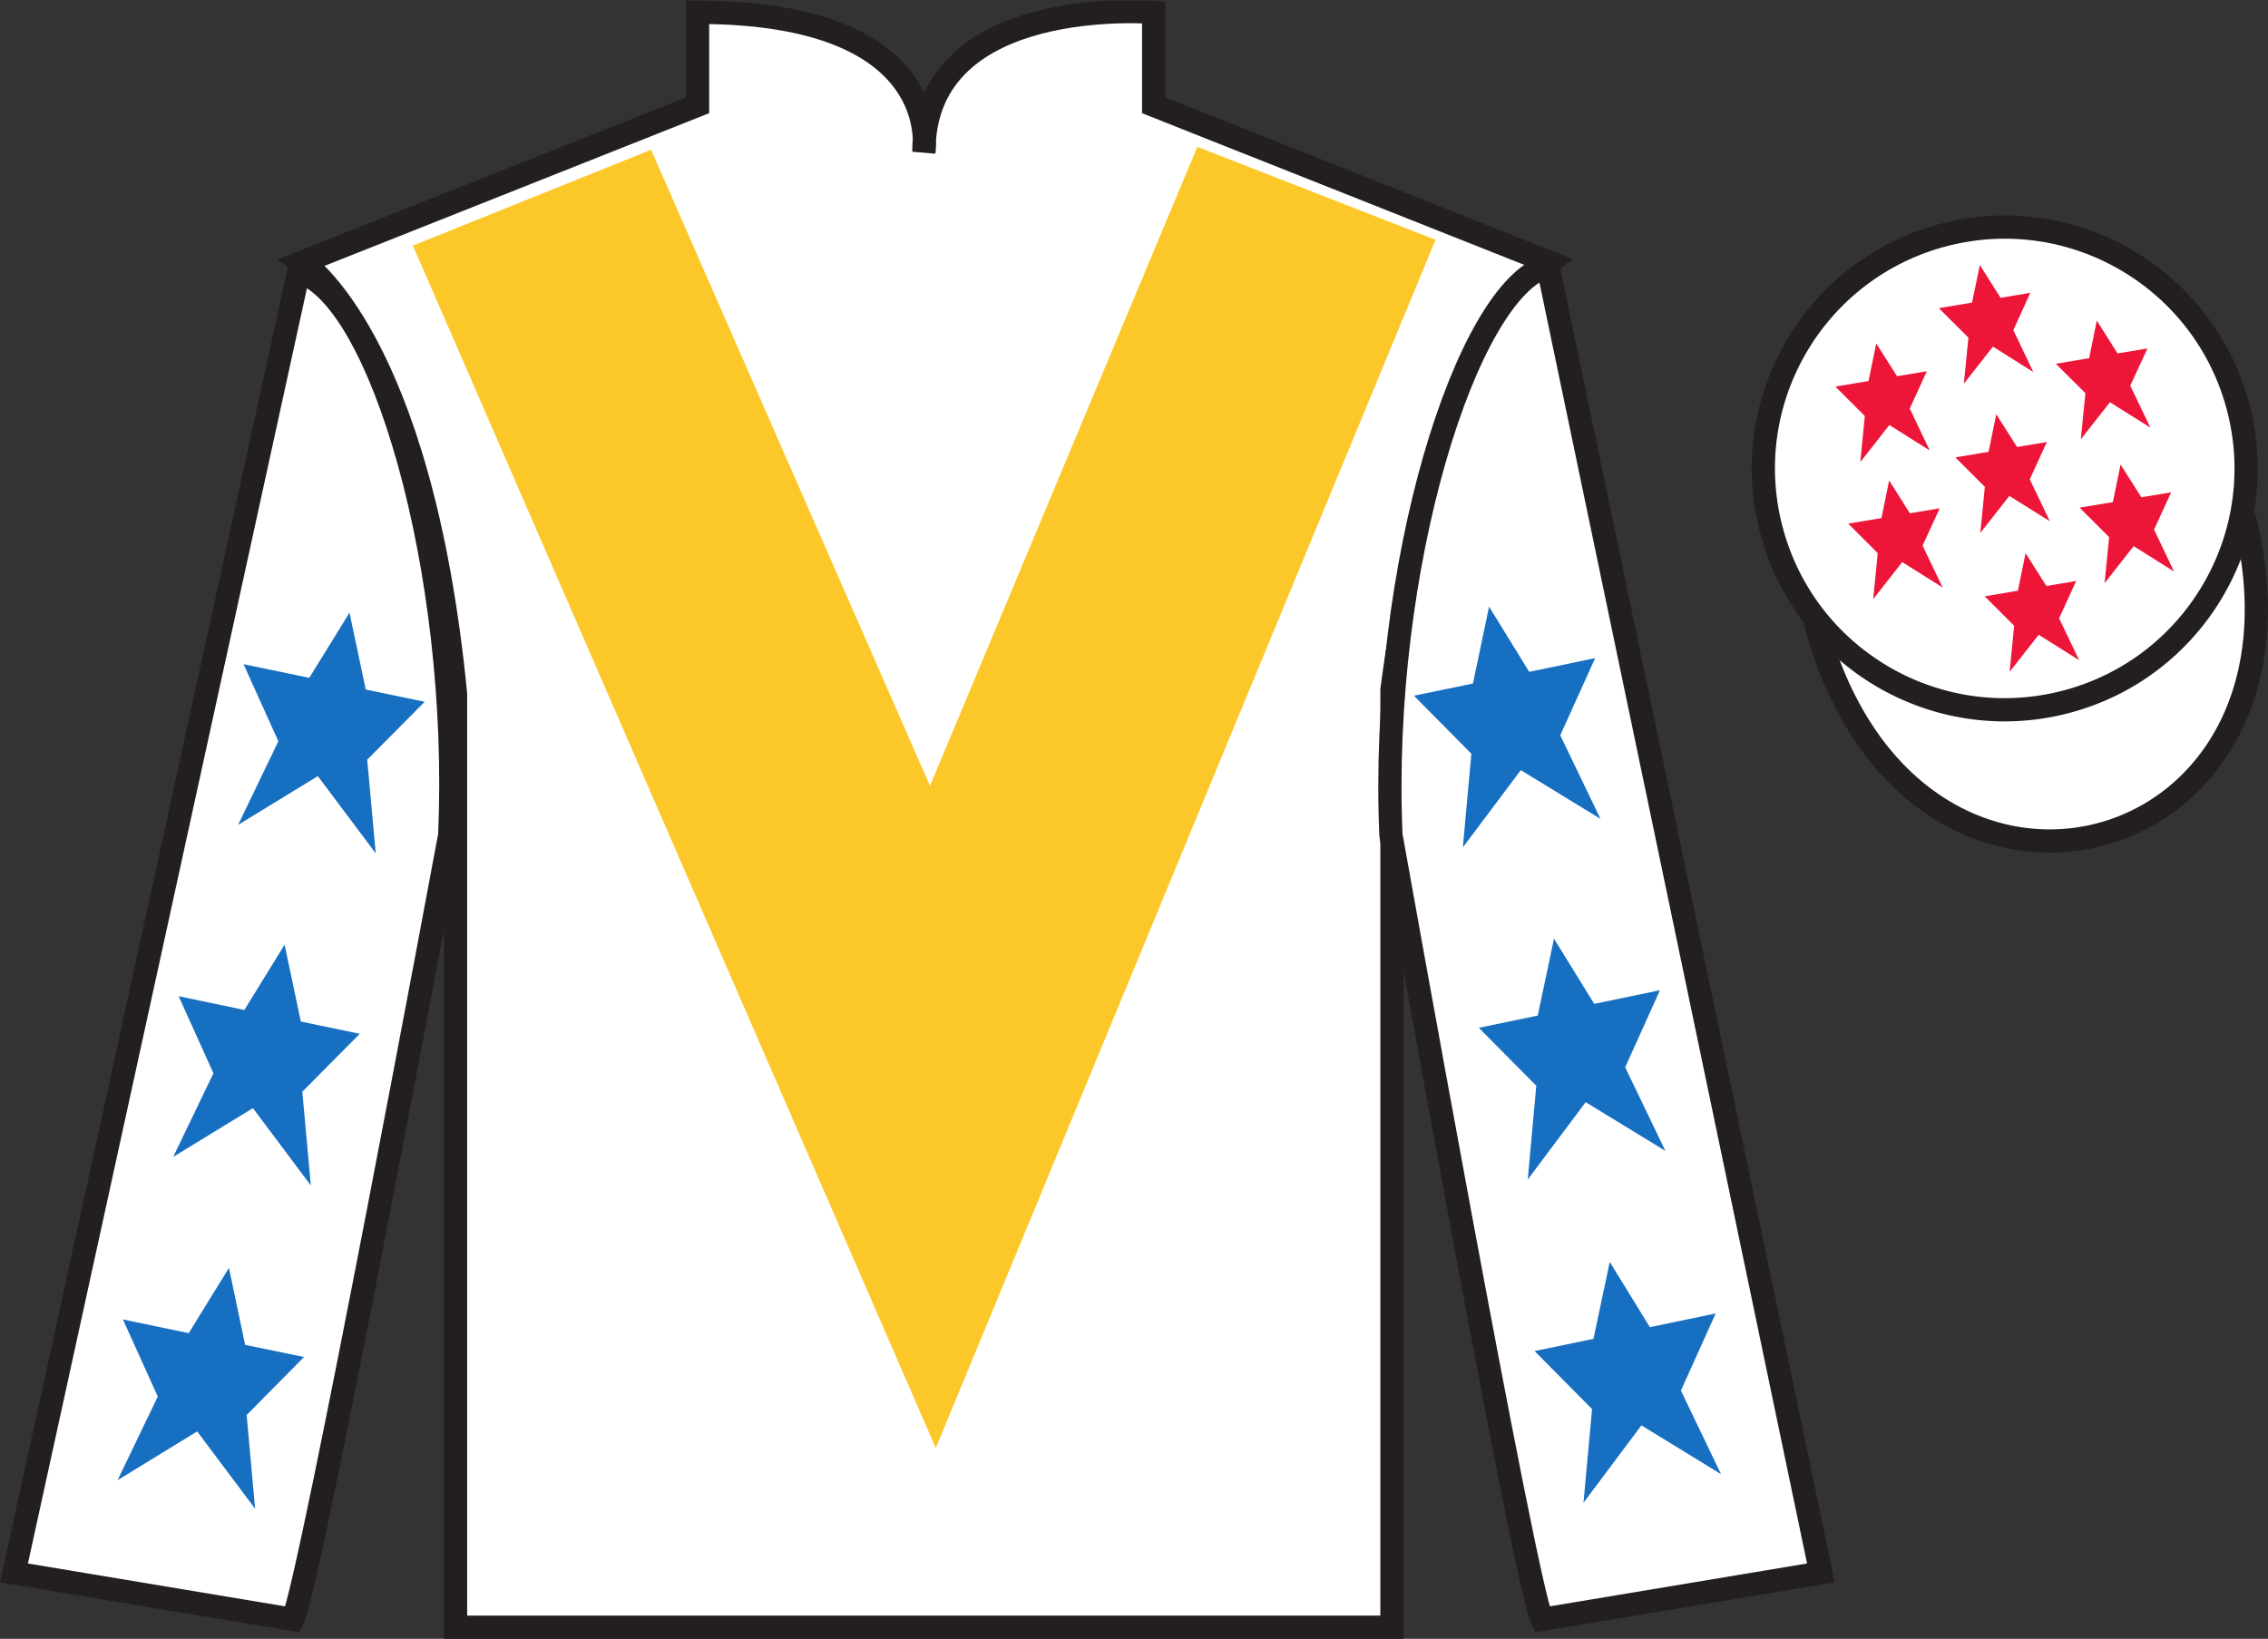 <?xml version="1.0" encoding="UTF-8"?>
<svg xmlns="http://www.w3.org/2000/svg" xmlns:xlink="http://www.w3.org/1999/xlink" width="97.59pt" height="70.53pt" viewBox="0 0 97.59 70.53" version="1.1">
<rect x="0" y="0" width="97.59" height="70.53" fill="#333333" stroke="none"/>
<defs>
<clipPath id="clip1">
  <path d="M 0 70.531 L 97.59 70.531 L 97.59 0.031 L 0 0.031 L 0 70.531 Z M 0 70.531 "/>
</clipPath>
</defs>
<g id="surface0">
<g clip-path="url(#clip1)" clip-rule="nonzero">
<path style=" stroke:none;fill-rule:nonzero;fill:rgb(100%,100%,100%);fill-opacity:1;" d="M 13.016 11.281 C 13.016 11.281 18.102 14.531 19.602 29.863 C 19.602 29.863 19.602 44.863 19.602 70.031 L 59.895 70.031 L 59.895 29.695 C 59.895 29.695 61.684 14.695 66.645 11.281 L 49.641 4.531 L 49.641 0.531 C 49.641 0.531 39.754 -0.305 39.754 6.531 C 39.754 6.531 40.766 0.531 30.016 0.531 L 30.016 4.531 L 13.016 11.281 "/>
<path style="fill:none;stroke-width:10;stroke-linecap:butt;stroke-linejoin:miter;stroke:rgb(13.73%,12.16%,12.549%);stroke-opacity:1;stroke-miterlimit:4;" d="M 130.156 592.487 C 130.156 592.487 181.016 559.987 196.016 406.667 C 196.016 406.667 196.016 256.667 196.016 4.987 L 598.945 4.987 L 598.945 408.347 C 598.945 408.347 616.836 558.347 666.445 592.487 L 496.406 659.987 L 496.406 699.987 C 496.406 699.987 397.539 708.347 397.539 639.987 C 397.539 639.987 407.656 699.987 300.156 699.987 L 300.156 659.987 L 130.156 592.487 Z M 130.156 592.487 " transform="matrix(0.1,0,0,-0.1,0,70.53)"/>
<path style=" stroke:none;fill-rule:nonzero;fill:rgb(100%,100%,100%);fill-opacity:1;" d="M 12.602 69.695 C 13.352 68.195 19.352 35.945 19.352 35.945 C 19.852 24.445 16.352 12.695 12.852 11.695 L 0.602 67.695 L 12.602 69.695 "/>
<path style="fill:none;stroke-width:10;stroke-linecap:butt;stroke-linejoin:miter;stroke:rgb(13.73%,12.16%,12.549%);stroke-opacity:1;stroke-miterlimit:4;" d="M 126.016 8.347 C 133.516 23.347 193.516 345.847 193.516 345.847 C 198.516 460.847 163.516 578.347 128.516 588.347 L 6.016 28.347 L 126.016 8.347 Z M 126.016 8.347 " transform="matrix(0.1,0,0,-0.1,0,70.53)"/>
<path style=" stroke:none;fill-rule:nonzero;fill:rgb(100%,100%,100%);fill-opacity:1;" d="M 78.352 67.695 L 66.602 11.445 C 63.102 12.445 59.352 24.445 59.852 35.945 C 59.852 35.945 65.602 68.195 66.352 69.695 L 78.352 67.695 "/>
<path style="fill:none;stroke-width:10;stroke-linecap:butt;stroke-linejoin:miter;stroke:rgb(13.73%,12.16%,12.549%);stroke-opacity:1;stroke-miterlimit:4;" d="M 783.516 28.347 L 666.016 590.847 C 631.016 580.847 593.516 460.847 598.516 345.847 C 598.516 345.847 656.016 23.347 663.516 8.347 L 783.516 28.347 Z M 783.516 28.347 " transform="matrix(0.1,0,0,-0.1,0,70.53)"/>
<path style="fill-rule:nonzero;fill:rgb(100%,100%,100%);fill-opacity:1;stroke-width:10;stroke-linecap:butt;stroke-linejoin:miter;stroke:rgb(13.73%,12.16%,12.549%);stroke-opacity:1;stroke-miterlimit:4;" d="M 780.703 439.245 C 820.391 283.62 1004.336 331.198 965.547 483.191 " transform="matrix(0.1,0,0,-0.1,0,70.53)"/>
<path style=" stroke:none;fill-rule:nonzero;fill:rgb(98.576%,78.399%,16.048%);fill-opacity:1;" d="M 28.016 6.445 L 40.016 33.82 L 51.52 6.32 L 61.77 10.32 L 40.266 62.32 L 17.766 10.57 L 28.016 6.445 "/>
<path style=" stroke:none;fill-rule:nonzero;fill:rgb(100%,100%,100%);fill-opacity:1;" d="M 88.828 30.223 C 94.387 28.805 97.742 23.148 96.324 17.594 C 94.906 12.035 89.25 8.68 83.691 10.098 C 78.137 11.516 74.781 17.172 76.199 22.727 C 77.613 28.285 83.27 31.641 88.828 30.223 "/>
<path style="fill:none;stroke-width:10;stroke-linecap:butt;stroke-linejoin:miter;stroke:rgb(13.73%,12.16%,12.549%);stroke-opacity:1;stroke-miterlimit:4;" d="M 888.281 403.073 C 943.867 417.253 977.422 473.816 963.242 529.362 C 949.062 584.948 892.5 618.503 836.914 604.323 C 781.367 590.144 747.812 533.581 761.992 478.034 C 776.133 422.448 832.695 388.894 888.281 403.073 Z M 888.281 403.073 " transform="matrix(0.1,0,0,-0.1,0,70.53)"/>
<path style=" stroke:none;fill-rule:nonzero;fill:rgb(9.02%,43.529%,75.491%);fill-opacity:1;" d="M 12.246 40.656 L 10.516 43.465 L 7.688 42.875 L 9.184 46.191 L 7.453 49.789 L 10.883 47.691 L 13.375 51.02 L 13.008 46.984 L 15.48 44.492 L 12.945 43.965 L 12.246 40.656 "/>
<path style=" stroke:none;fill-rule:nonzero;fill:rgb(9.02%,43.529%,75.491%);fill-opacity:1;" d="M 9.852 54.566 L 8.121 57.375 L 5.289 56.785 L 6.789 60.105 L 5.059 63.703 L 8.484 61.605 L 10.977 64.93 L 10.613 60.898 L 13.082 58.402 L 10.547 57.879 L 9.852 54.566 "/>
<path style=" stroke:none;fill-rule:nonzero;fill:rgb(9.02%,43.529%,75.491%);fill-opacity:1;" d="M 15.039 26.367 L 13.309 29.172 L 10.48 28.586 L 11.977 31.902 L 10.246 35.5 L 13.676 33.402 L 16.168 36.727 L 15.801 32.695 L 18.273 30.203 L 15.738 29.676 L 15.039 26.367 "/>
<path style=" stroke:none;fill-rule:nonzero;fill:rgb(9.02%,43.529%,75.491%);fill-opacity:1;" d="M 66.867 40.398 L 68.598 43.203 L 71.426 42.617 L 69.93 45.934 L 71.66 49.531 L 68.23 47.434 L 65.738 50.762 L 66.105 46.727 L 63.633 44.234 L 66.168 43.707 L 66.867 40.398 "/>
<path style=" stroke:none;fill-rule:nonzero;fill:rgb(9.02%,43.529%,75.491%);fill-opacity:1;" d="M 69.266 54.309 L 70.992 57.117 L 73.824 56.527 L 72.328 59.848 L 74.055 63.445 L 70.629 61.344 L 68.137 64.672 L 68.504 60.641 L 66.031 58.145 L 68.566 57.621 L 69.266 54.309 "/>
<path style=" stroke:none;fill-rule:nonzero;fill:rgb(9.02%,43.529%,75.491%);fill-opacity:1;" d="M 64.074 26.109 L 65.801 28.914 L 68.637 28.324 L 67.137 31.645 L 68.867 35.242 L 65.438 33.145 L 62.945 36.469 L 63.312 32.438 L 60.84 29.941 L 63.379 29.418 L 64.074 26.109 "/>
<path style=" stroke:none;fill-rule:nonzero;fill:rgb(92.863%,8.783%,22.277%);fill-opacity:1;" d="M 87.16 23.809 L 86.828 25.422 L 85.398 25.664 L 86.668 26.93 L 86.473 28.914 L 87.723 27.32 L 89.465 28.414 L 88.602 26.609 L 89.336 25.004 L 88.055 25.219 L 87.16 23.809 "/>
<path style=" stroke:none;fill-rule:nonzero;fill:rgb(92.863%,8.783%,22.277%);fill-opacity:1;" d="M 90.223 13.797 L 89.895 15.414 L 88.461 15.656 L 89.734 16.922 L 89.535 18.906 L 90.789 17.312 L 92.527 18.402 L 91.664 16.598 L 92.402 14.996 L 91.117 15.211 L 90.223 13.797 "/>
<path style=" stroke:none;fill-rule:nonzero;fill:rgb(92.863%,8.783%,22.277%);fill-opacity:1;" d="M 91.246 19.992 L 90.914 21.609 L 89.484 21.848 L 90.754 23.117 L 90.559 25.098 L 91.809 23.504 L 93.547 24.598 L 92.688 22.793 L 93.422 21.188 L 92.141 21.402 L 91.246 19.992 "/>
<path style=" stroke:none;fill-rule:nonzero;fill:rgb(92.863%,8.783%,22.277%);fill-opacity:1;" d="M 80.734 14.781 L 80.402 16.398 L 78.973 16.637 L 80.242 17.906 L 80.047 19.887 L 81.297 18.293 L 83.035 19.387 L 82.176 17.582 L 82.91 15.977 L 81.629 16.191 L 80.734 14.781 "/>
<path style=" stroke:none;fill-rule:nonzero;fill:rgb(92.863%,8.783%,22.277%);fill-opacity:1;" d="M 85.898 17.828 L 85.566 19.445 L 84.137 19.684 L 85.406 20.953 L 85.211 22.938 L 86.461 21.344 L 88.203 22.434 L 87.34 20.629 L 88.074 19.023 L 86.793 19.238 L 85.898 17.828 "/>
<path style=" stroke:none;fill-rule:nonzero;fill:rgb(92.863%,8.783%,22.277%);fill-opacity:1;" d="M 81.289 20.68 L 80.957 22.297 L 79.527 22.535 L 80.797 23.805 L 80.602 25.785 L 81.852 24.191 L 83.59 25.285 L 82.727 23.48 L 83.465 21.875 L 82.18 22.09 L 81.289 20.68 "/>
<path style=" stroke:none;fill-rule:nonzero;fill:rgb(92.863%,8.783%,22.277%);fill-opacity:1;" d="M 85.191 11.406 L 84.855 13.023 L 83.426 13.262 L 84.699 14.531 L 84.504 16.512 L 85.754 14.918 L 87.492 16.012 L 86.633 14.207 L 87.363 12.602 L 86.082 12.816 L 85.191 11.406 "/>
</g>
</g>
</svg>
